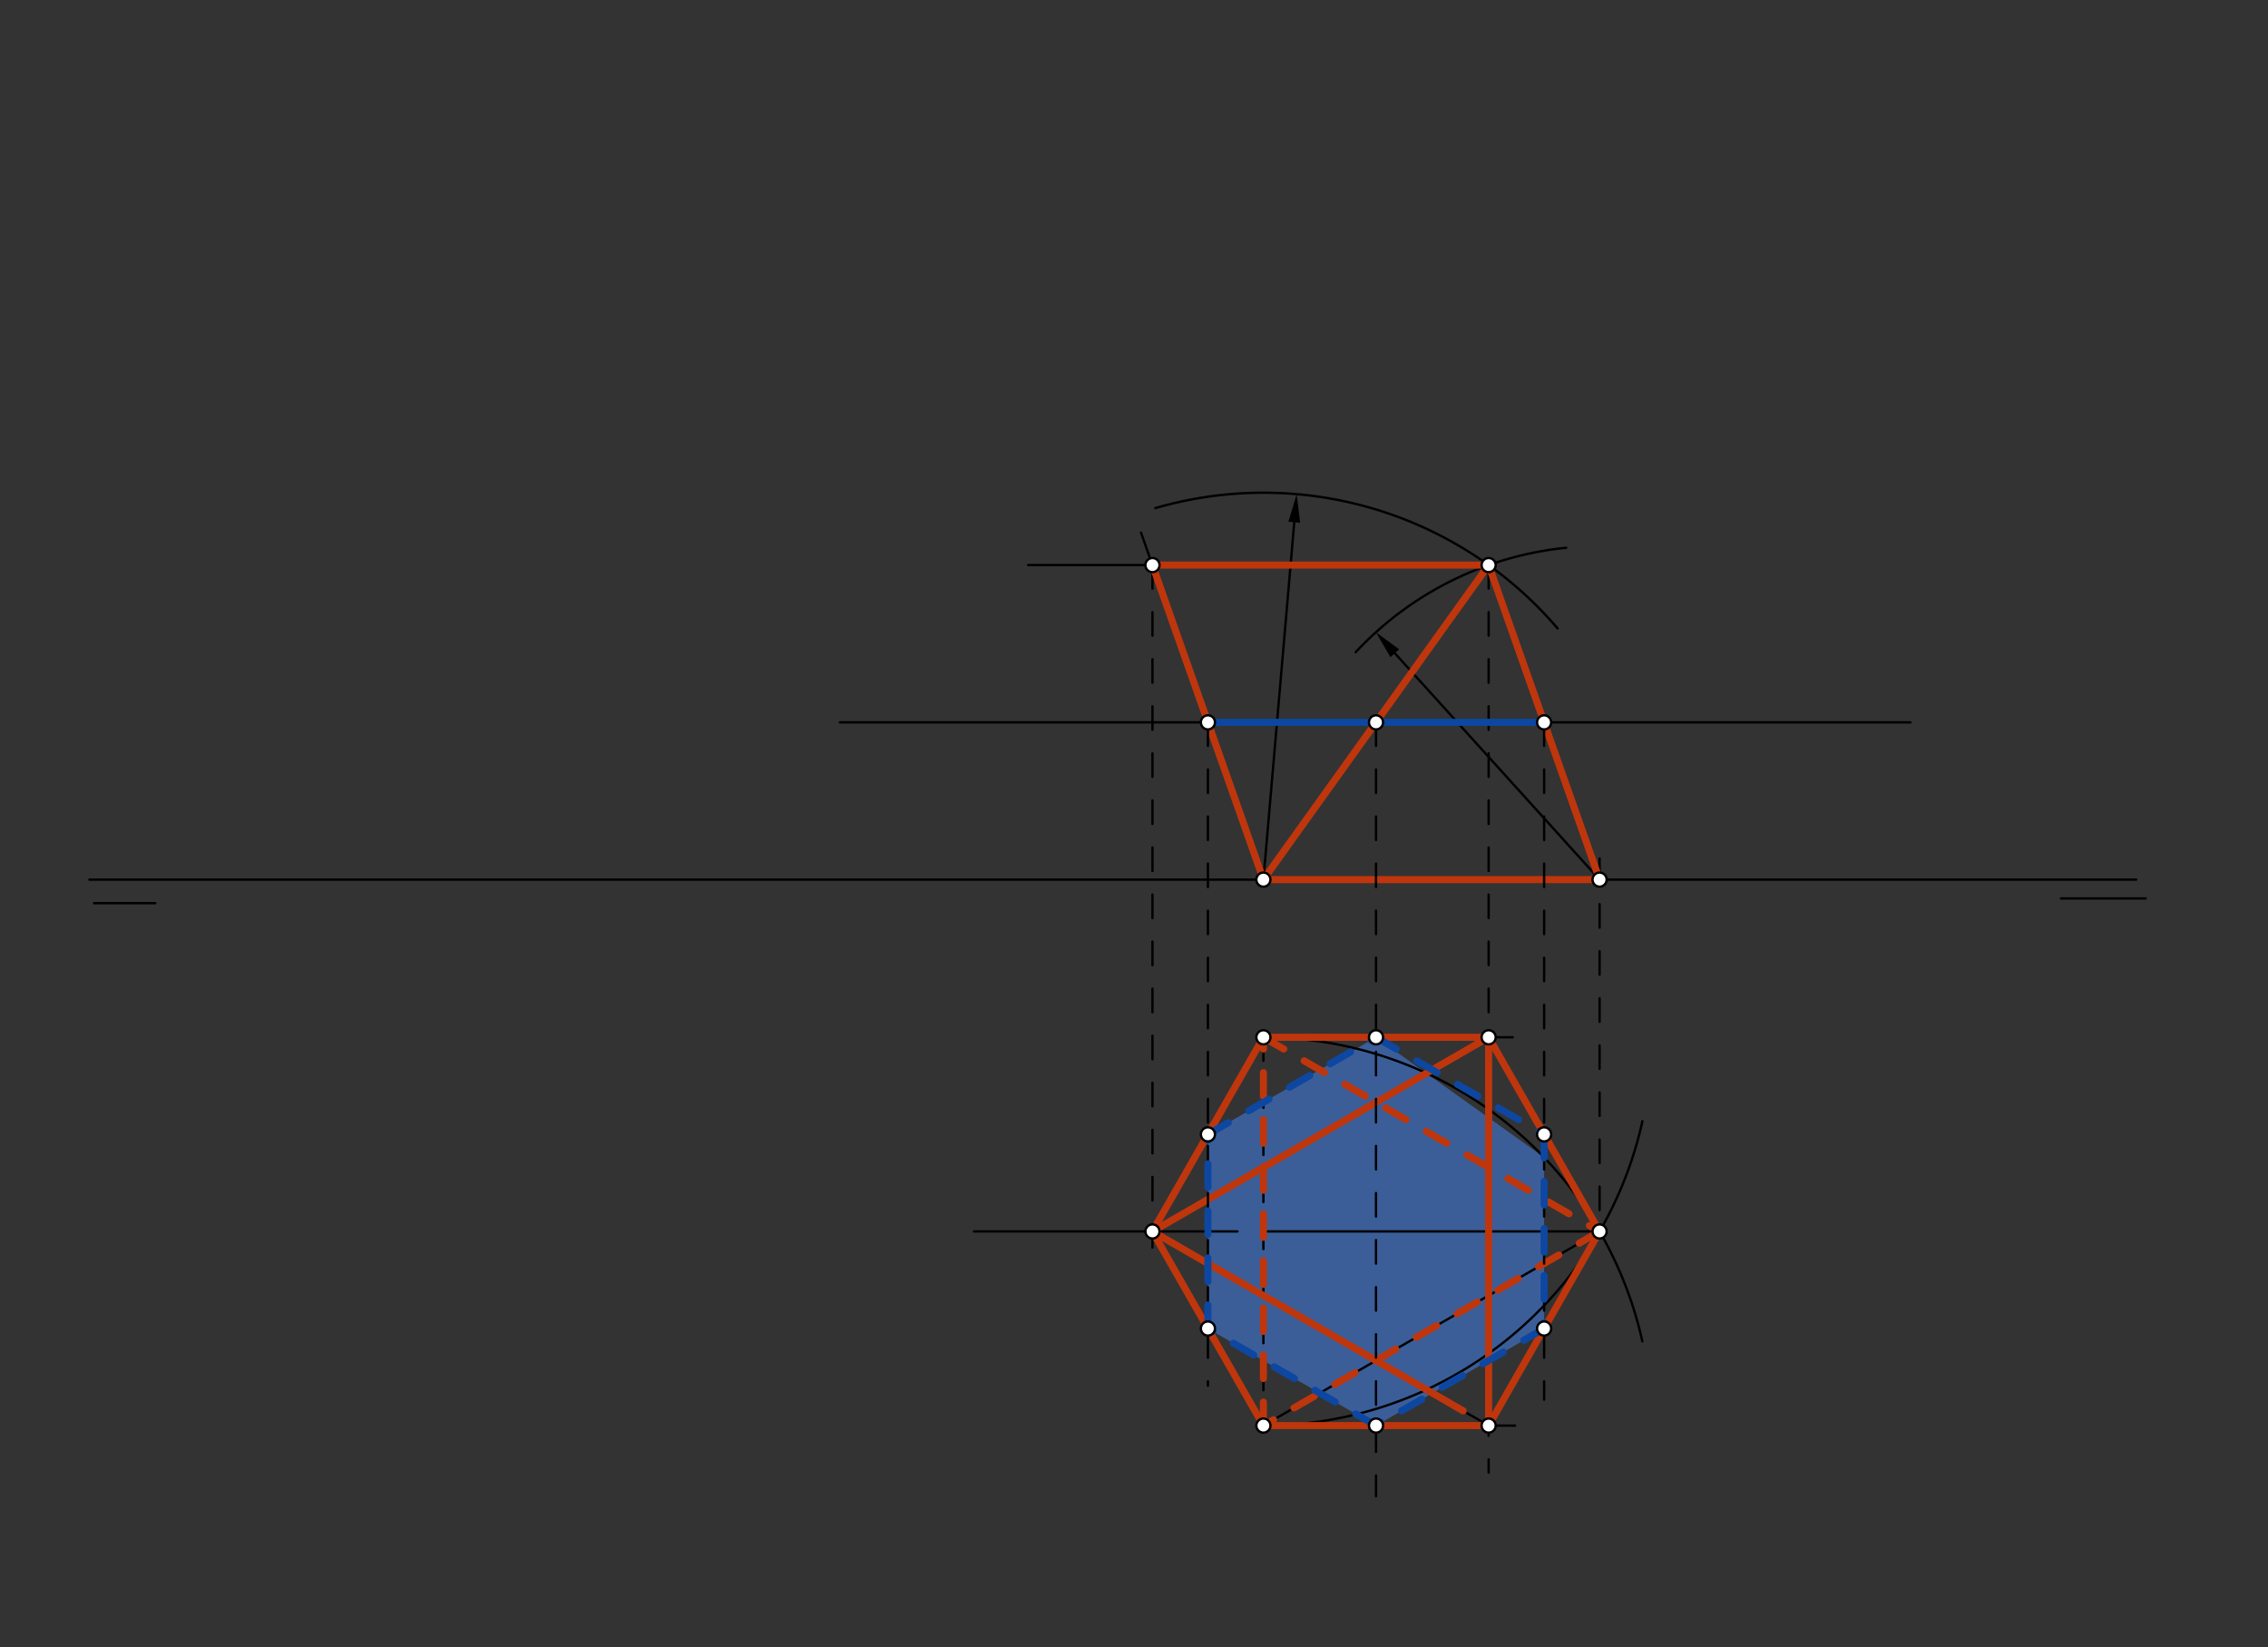 <svg xmlns="http://www.w3.org/2000/svg" class="svg--816" height="100%" preserveAspectRatio="xMidYMid meet" viewBox="0 0 964 700" width="100%"><rect x="0" y="0" width="964" height="700" fill="#333333" stroke="none"/><defs><marker id="marker-arrow" markerHeight="16" markerUnits="userSpaceOnUse" markerWidth="24" orient="auto-start-reverse" refX="24" refY="4" viewBox="0 0 24 8"><path d="M 0 0 L 24 4 L 0 8 z" stroke="inherit"></path></marker></defs><g class="aux-layer--949"></g><g class="main-layer--75a"><g class="element--733"><g fill="#448aff" opacity="0.5"><path d="M 513.423 564.531 L 513.423 482.031 L 584.87 440.781 L 656.317 491.814 L 656.317 564.531 L 584.87 605.781 L 513.423 564.531 Z" stroke="none"></path></g></g><g class="element--733"><line stroke="#000000" stroke-dasharray="none" stroke-linecap="round" stroke-width="1" x1="38" x2="908" y1="373.781" y2="373.781"></line></g><g class="element--733"><line stroke="#000000" stroke-dasharray="none" stroke-linecap="round" stroke-width="1" x1="40" x2="66" y1="383.781" y2="383.781"></line></g><g class="element--733"><line stroke="#000000" stroke-dasharray="none" stroke-linecap="round" stroke-width="1" x1="876" x2="912" y1="381.781" y2="381.781"></line></g><g class="element--733"><line stroke="#000000" stroke-dasharray="10" stroke-linecap="round" stroke-width="1" x1="537" x2="537" y1="440.781" y2="605.781"></line></g><g class="element--733"><path d="M 537 440.781 A 165 165 0 0 1 698.071 569.988" fill="none" stroke="#000000" stroke-dasharray="none" stroke-linecap="round" stroke-width="1"></path></g><g class="element--733"><path d="M 537 605.781 A 165 165 0 0 0 698.104 476.424" fill="none" stroke="#000000" stroke-dasharray="none" stroke-linecap="round" stroke-width="1"></path></g><g class="element--733"><line stroke="#000000" stroke-dasharray="10" stroke-linecap="round" stroke-width="1" x1="679.894" x2="679.894" y1="514.201" y2="364.781"></line></g><g class="element--733"><line stroke="#000000" stroke-dasharray="none" stroke-linecap="round" stroke-width="1" x1="679.894" x2="537" y1="523.281" y2="523.281"></line></g><g class="element--733"><line stroke="#000000" stroke-dasharray="none" stroke-linecap="round" stroke-width="1" x1="679.894" x2="537" y1="523.281" y2="605.781"></line></g><g class="element--733"><path d="M 662.044 267.036 A 164.409 164.409 0 0 0 491.076 215.916" fill="none" stroke="#000000" stroke-dasharray="none" stroke-linecap="round" stroke-width="1"></path></g><g class="element--733"><line stroke="#000000" stroke-dasharray="none" stroke-linecap="round" stroke-width="1" x1="537" x2="550.122" y1="373.781" y2="221.938"></line><path d="M551.155,209.982 l12,2.5 l0,-5 z" fill="#000000" stroke="#000000" stroke-width="0" transform="rotate(94.939, 551.155, 209.982)"></path></g><g class="element--733"><path d="M 665.708 232.761 A 141.732 141.732 0 0 0 576.22 277.139" fill="none" stroke="#000000" stroke-dasharray="none" stroke-linecap="round" stroke-width="1"></path></g><g class="element--733"><line stroke="#000000" stroke-dasharray="none" stroke-linecap="round" stroke-width="1" x1="679.894" x2="592.86" y1="373.781" y2="277.575"></line><path d="M584.81,268.676 l12,2.5 l0,-5 z" fill="#000000" stroke="#000000" stroke-width="0" transform="rotate(47.866, 584.81, 268.676)"></path></g><g class="element--733"><line stroke="#000000" stroke-dasharray="none" stroke-linecap="round" stroke-width="1" x1="632.739" x2="437" y1="240.123" y2="240.123"></line></g><g class="element--733"><line stroke="#000000" stroke-dasharray="none" stroke-linecap="round" stroke-width="1" x1="679.894" x2="632.739" y1="373.781" y2="240.123"></line></g><g class="element--733"><line stroke="#000000" stroke-dasharray="none" stroke-linecap="round" stroke-width="1" x1="537" x2="484.975" y1="373.781" y2="226.32"></line></g><g class="element--733"><line stroke="#000000" stroke-dasharray="none" stroke-linecap="round" stroke-width="1" x1="414" x2="526" y1="523.281" y2="523.281"></line></g><g class="element--733"><line stroke="#000000" stroke-dasharray="10" stroke-linecap="round" stroke-width="1" x1="489.845" x2="489.845" y1="240.123" y2="536.781"></line></g><g class="element--733"><line stroke="#000000" stroke-dasharray="10" stroke-linecap="round" stroke-width="1" x1="632.739" x2="632.739" y1="240.123" y2="625.781"></line></g><g class="element--733"><line stroke="#000000" stroke-dasharray="none" stroke-linecap="round" stroke-width="1" x1="537" x2="643" y1="440.781" y2="440.781"></line></g><g class="element--733"><line stroke="#000000" stroke-dasharray="none" stroke-linecap="round" stroke-width="1" x1="537" x2="644" y1="605.781" y2="605.781"></line></g><g class="element--733"><line stroke="#000000" stroke-dasharray="none" stroke-linecap="round" stroke-width="1" x1="632.739" x2="679.894" y1="440.781" y2="523.281"></line></g><g class="element--733"><line stroke="#000000" stroke-dasharray="none" stroke-linecap="round" stroke-width="1" x1="679.894" x2="632.739" y1="523.281" y2="605.781"></line></g><g class="element--733"><line stroke="#000000" stroke-dasharray="none" stroke-linecap="round" stroke-width="1" x1="632.739" x2="632.739" y1="605.781" y2="440.781"></line></g><g class="element--733"><line stroke="#000000" stroke-dasharray="none" stroke-linecap="round" stroke-width="1" x1="632.739" x2="489.845" y1="440.781" y2="523.281"></line></g><g class="element--733"><line stroke="#000000" stroke-dasharray="none" stroke-linecap="round" stroke-width="1" x1="489.845" x2="632.739" y1="523.281" y2="605.781"></line></g><g class="element--733"><line stroke="#000000" stroke-dasharray="none" stroke-linecap="round" stroke-width="1" x1="537" x2="489.845" y1="440.781" y2="523.281"></line></g><g class="element--733"><line stroke="#000000" stroke-dasharray="none" stroke-linecap="round" stroke-width="1" x1="537" x2="489.845" y1="605.781" y2="523.281"></line></g><g class="element--733"><line stroke="#BF360C" stroke-dasharray="none" stroke-linecap="round" stroke-width="3" x1="537" x2="679.894" y1="373.781" y2="373.781"></line></g><g class="element--733"><line stroke="#BF360C" stroke-dasharray="none" stroke-linecap="round" stroke-width="3" x1="679.894" x2="632.739" y1="373.781" y2="240.123"></line></g><g class="element--733"><line stroke="#BF360C" stroke-dasharray="none" stroke-linecap="round" stroke-width="3" x1="632.739" x2="489.845" y1="240.123" y2="240.123"></line></g><g class="element--733"><line stroke="#BF360C" stroke-dasharray="none" stroke-linecap="round" stroke-width="3" x1="489.845" x2="537" y1="240.123" y2="373.781"></line></g><g class="element--733"><line stroke="#BF360C" stroke-dasharray="none" stroke-linecap="round" stroke-width="3" x1="537" x2="632.739" y1="373.781" y2="240.123"></line></g><g class="element--733"><line stroke="#BF360C" stroke-dasharray="none" stroke-linecap="round" stroke-width="3" x1="679.894" x2="632.739" y1="523.281" y2="440.781"></line></g><g class="element--733"><line stroke="#BF360C" stroke-dasharray="none" stroke-linecap="round" stroke-width="3" x1="632.739" x2="537" y1="440.781" y2="440.781"></line></g><g class="element--733"><line stroke="#BF360C" stroke-dasharray="none" stroke-linecap="round" stroke-width="3" x1="537" x2="489.845" y1="440.781" y2="523.281"></line></g><g class="element--733"><line stroke="#BF360C" stroke-dasharray="none" stroke-linecap="round" stroke-width="3" x1="489.845" x2="537" y1="523.281" y2="605.781"></line></g><g class="element--733"><line stroke="#BF360C" stroke-dasharray="none" stroke-linecap="round" stroke-width="3" x1="537" x2="632.739" y1="605.781" y2="605.781"></line></g><g class="element--733"><line stroke="#BF360C" stroke-dasharray="none" stroke-linecap="round" stroke-width="3" x1="632.739" x2="679.894" y1="605.781" y2="523.281"></line></g><g class="element--733"><line stroke="#BF360C" stroke-dasharray="none" stroke-linecap="round" stroke-width="3" x1="632.739" x2="632.739" y1="440.781" y2="605.781"></line></g><g class="element--733"><line stroke="#BF360C" stroke-dasharray="none" stroke-linecap="round" stroke-width="3" x1="621.938" x2="489.845" y1="599.545" y2="523.281"></line></g><g class="element--733"><line stroke="#BF360C" stroke-dasharray="none" stroke-linecap="round" stroke-width="3" x1="489.845" x2="632.739" y1="523.281" y2="440.781"></line></g><g class="element--733"><line stroke="#BF360C" stroke-dasharray="10" stroke-linecap="round" stroke-width="3" x1="537" x2="537" y1="605.781" y2="440.781"></line></g><g class="element--733"><line stroke="#BF360C" stroke-dasharray="10" stroke-linecap="round" stroke-width="3" x1="537" x2="679.894" y1="440.781" y2="523.281"></line></g><g class="element--733"><line stroke="#BF360C" stroke-dasharray="10" stroke-linecap="round" stroke-width="3" x1="679.894" x2="537" y1="523.281" y2="605.781"></line></g><g class="element--733"><line stroke="#000000" stroke-dasharray="none" stroke-linecap="round" stroke-width="1" x1="584.87" x2="357" y1="306.952" y2="306.952"></line></g><g class="element--733"><line stroke="#000000" stroke-dasharray="none" stroke-linecap="round" stroke-width="1" x1="584.87" x2="812" y1="306.952" y2="306.952"></line></g><g class="element--733"><line stroke="#000000" stroke-dasharray="10" stroke-linecap="round" stroke-width="1" x1="513.423" x2="513.423" y1="306.952" y2="588.781"></line></g><g class="element--733"><line stroke="#000000" stroke-dasharray="10" stroke-linecap="round" stroke-width="1" x1="584.87" x2="584.87" y1="306.952" y2="635.781"></line></g><g class="element--733"><line stroke="#000000" stroke-dasharray="10" stroke-linecap="round" stroke-width="1" x1="656.317" x2="656.317" y1="306.952" y2="594.781"></line></g><g class="element--733"><line stroke="#0D47A1" stroke-dasharray="10" stroke-linecap="round" stroke-width="3" x1="513.423" x2="513.423" y1="564.531" y2="482.031"></line></g><g class="element--733"><line stroke="#0D47A1" stroke-dasharray="10" stroke-linecap="round" stroke-width="3" x1="513.423" x2="584.87" y1="482.031" y2="440.781"></line></g><g class="element--733"><line stroke="#0D47A1" stroke-dasharray="10" stroke-linecap="round" stroke-width="3" x1="584.87" x2="656.317" y1="440.781" y2="482.031"></line></g><g class="element--733"><line stroke="#0D47A1" stroke-dasharray="10" stroke-linecap="round" stroke-width="3" x1="656.317" x2="656.317" y1="482.031" y2="564.531"></line></g><g class="element--733"><line stroke="#0D47A1" stroke-dasharray="10" stroke-linecap="round" stroke-width="3" x1="656.317" x2="584.87" y1="564.531" y2="605.781"></line></g><g class="element--733"><line stroke="#0D47A1" stroke-dasharray="10" stroke-linecap="round" stroke-width="3" x1="584.87" x2="513.423" y1="605.781" y2="564.531"></line></g><g class="element--733"><line stroke="#0D47A1" stroke-dasharray="none" stroke-linecap="round" stroke-width="3" x1="513.423" x2="656.317" y1="306.952" y2="306.952"></line></g><g class="element--733"><circle cx="537" cy="605.781" r="3" stroke="#000000" stroke-width="1" fill="#ffffff"></circle>}</g><g class="element--733"><circle cx="537" cy="440.781" r="3" stroke="#000000" stroke-width="1" fill="#ffffff"></circle>}</g><g class="element--733"><circle cx="537" cy="373.781" r="3" stroke="#000000" stroke-width="1" fill="#ffffff"></circle>}</g><g class="element--733"><circle cx="679.894" cy="523.281" r="3" stroke="#000000" stroke-width="1" fill="#ffffff"></circle>}</g><g class="element--733"><circle cx="679.894" cy="373.781" r="3" stroke="#000000" stroke-width="1" fill="#ffffff"></circle>}</g><g class="element--733"><circle cx="632.739" cy="240.123" r="3" stroke="#000000" stroke-width="1" fill="#ffffff"></circle>}</g><g class="element--733"><circle cx="489.845" cy="240.123" r="3" stroke="#000000" stroke-width="1" fill="#ffffff"></circle>}</g><g class="element--733"><circle cx="489.845" cy="523.281" r="3" stroke="#000000" stroke-width="1" fill="#ffffff"></circle>}</g><g class="element--733"><circle cx="632.739" cy="440.781" r="3" stroke="#000000" stroke-width="1" fill="#ffffff"></circle>}</g><g class="element--733"><circle cx="632.739" cy="605.781" r="3" stroke="#000000" stroke-width="1" fill="#ffffff"></circle>}</g><g class="element--733"><circle cx="513.423" cy="306.952" r="3" stroke="#000000" stroke-width="1" fill="#ffffff"></circle>}</g><g class="element--733"><circle cx="584.87" cy="306.952" r="3" stroke="#000000" stroke-width="1" fill="#ffffff"></circle>}</g><g class="element--733"><circle cx="656.317" cy="306.952" r="3" stroke="#000000" stroke-width="1" fill="#ffffff"></circle>}</g><g class="element--733"><circle cx="513.423" cy="482.031" r="3" stroke="#000000" stroke-width="1" fill="#ffffff"></circle>}</g><g class="element--733"><circle cx="513.423" cy="564.531" r="3" stroke="#000000" stroke-width="1" fill="#ffffff"></circle>}</g><g class="element--733"><circle cx="584.87" cy="440.781" r="3" stroke="#000000" stroke-width="1" fill="#ffffff"></circle>}</g><g class="element--733"><circle cx="584.87" cy="605.781" r="3" stroke="#000000" stroke-width="1" fill="#ffffff"></circle>}</g><g class="element--733"><circle cx="656.317" cy="482.031" r="3" stroke="#000000" stroke-width="1" fill="#ffffff"></circle>}</g><g class="element--733"><circle cx="656.317" cy="564.531" r="3" stroke="#000000" stroke-width="1" fill="#ffffff"></circle>}</g></g><g class="snaps-layer--ac6"></g><g class="temp-layer--52d"></g></svg>